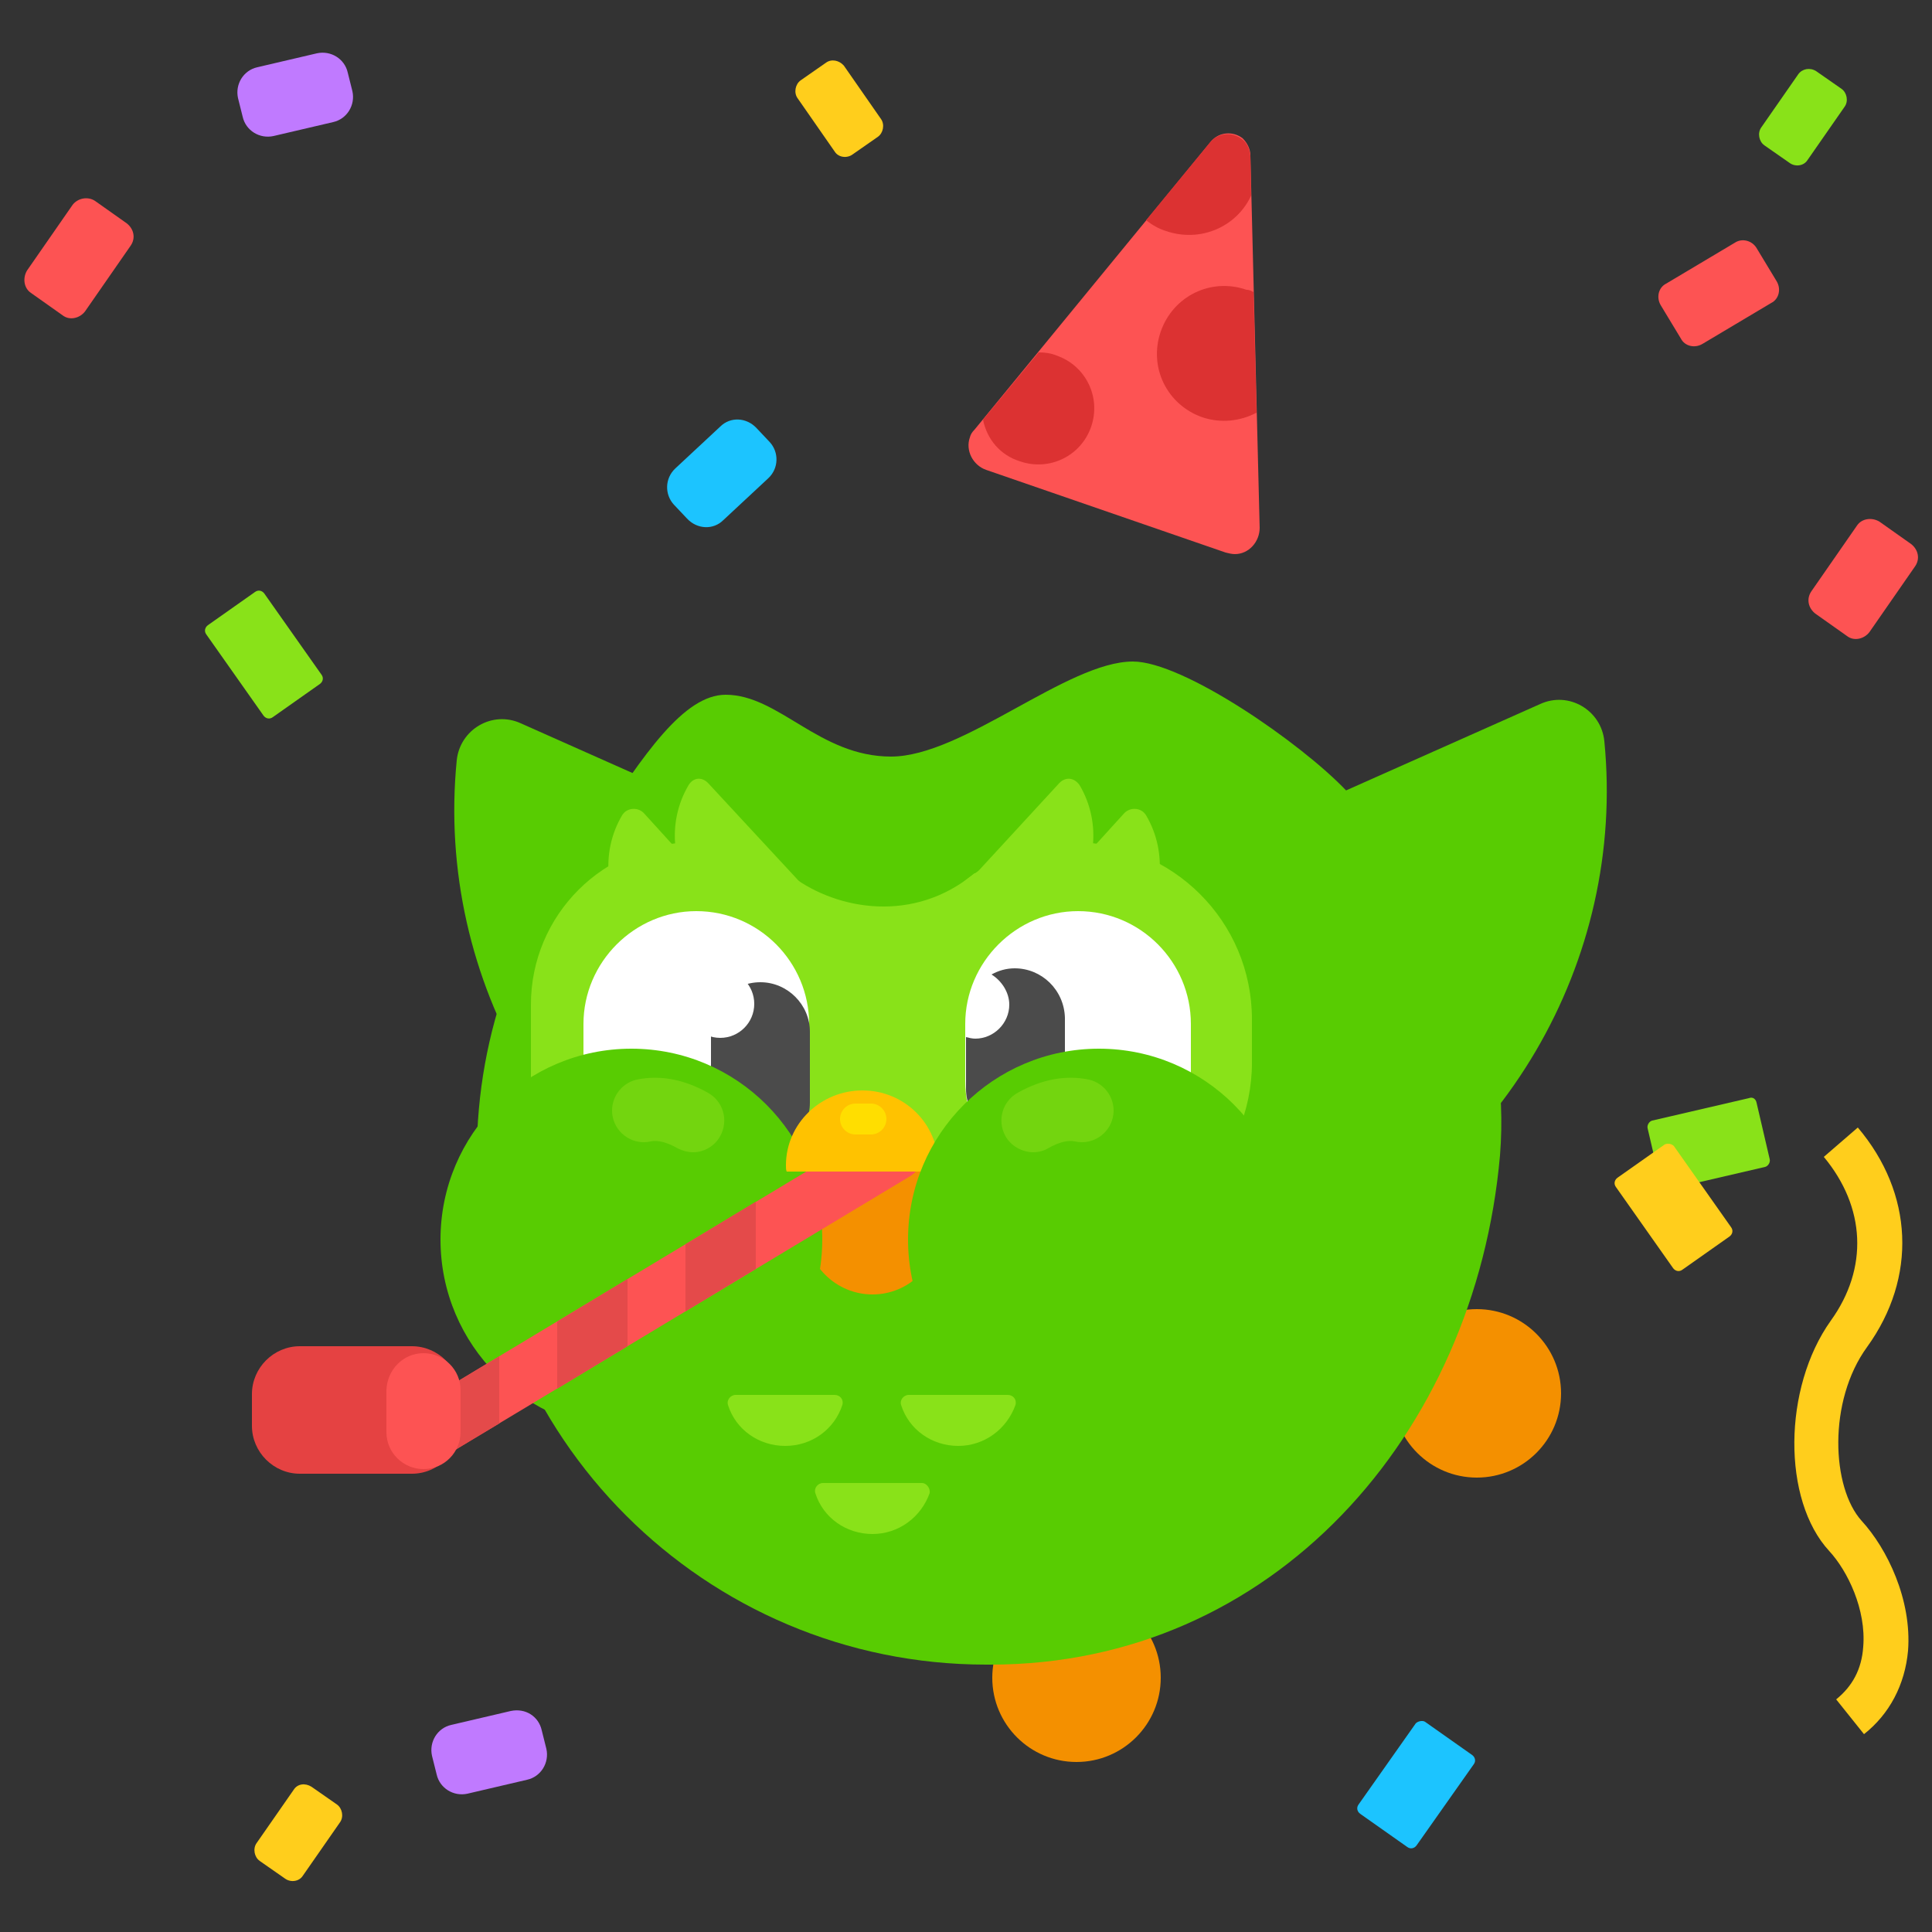 <svg version="1.1" id="duo" xmlns="http://www.w3.org/2000/svg" xmlns:xlink="http://www.w3.org/1999/xlink" x="0px" y="0px" viewBox="0 0 250 250" style="enable-background:new 0 0 250 250;" xml:space="preserve">
<rect x="0" y="0" width="250" height="250" fill="#333333" stroke="none"/>
<style type="text/css">
	.st0{fill-rule:evenodd;clip-rule:evenodd;fill:#FD5353;}
	.st1{fill-rule:evenodd;clip-rule:evenodd;fill:#89E219;}
	.st2{fill-rule:evenodd;clip-rule:evenodd;fill:#C07AFF;}
	.st3{fill-rule:evenodd;clip-rule:evenodd;fill:#1CC4FF;}
	.st4{fill-rule:evenodd;clip-rule:evenodd;fill:#FFCE1C;}
	.st5{fill:#FFCE1C;}
	.st6{fill-rule:evenodd;clip-rule:evenodd;fill:#F49000;}
	.st7{fill:#58CC02;}
	.st8{fill-rule:evenodd;clip-rule:evenodd;fill:#58CC02;}
	.st9{fill-rule:evenodd;clip-rule:evenodd;fill:#FFFFFF;}
	.st10{fill:#89E219;}
	.st11{fill-rule:evenodd;clip-rule:evenodd;fill:#4B4B4B;}
	.st12{fill:#73D50F;}
	.st13{fill-rule:evenodd;clip-rule:evenodd;fill:#E44A4A;}
	.st14{fill-rule:evenodd;clip-rule:evenodd;fill:#E54242;}
	.st15{fill-rule:evenodd;clip-rule:evenodd;fill:#FFC200;}
	.st16{fill-rule:evenodd;clip-rule:evenodd;fill:#FFDE00;}
	.st17{fill-rule:evenodd;clip-rule:evenodd;fill:#DC3232;}
</style>
<g id="confetti">
	<path id="Rectangle-2" class="st0" d="M243.2,67.5l4.1,2.9c0.9,0.7,1.2,1.9,0.5,2.9l-5.9,8.5c-0.7,0.9-2,1.2-2.9,0.5l0,0l-4.1-2.9
		c-0.9-0.7-1.2-1.9-0.5-2.9l5.9-8.5C240.9,67.1,242.2,66.9,243.2,67.5L243.2,67.5z"></path>
	<path class="st0" d="M227.3,32.1l2.6,4.3c0.6,1,0.3,2.3-0.7,2.8l-8.9,5.3c-1,0.6-2.3,0.3-2.8-0.7l0,0l-2.6-4.3
		c-0.6-1-0.3-2.3,0.7-2.8l8.9-5.3C225.4,30.8,226.7,31.1,227.3,32.1L227.3,32.1z"></path>
	<path class="st0" d="M12.3,26l4.1,2.9c0.9,0.7,1.2,1.9,0.5,2.9L11,40.3c-0.7,0.9-2,1.2-2.9,0.5l0,0L4,37.9C3.1,37.3,2.9,36,3.5,35
		l5.9-8.5C10.1,25.6,11.4,25.4,12.3,26L12.3,26z"></path>
	<path id="Rectangle-2-Copy" class="st1" d="M227.3,142.7l1.7,7.3c0.1,0.4-0.2,0.9-0.6,1l-12.5,2.9c-0.4,0.1-0.9-0.2-1-0.6l0,0
		l-1.7-7.3c-0.1-0.4,0.2-0.9,0.6-1l12.5-2.9C226.8,141.9,227.2,142.2,227.3,142.7L227.3,142.7z"></path>
	<path class="st2" d="M70.1,223.9l0.6,2.4c0.4,1.8-0.7,3.6-2.5,4l-7.7,1.8c-1.8,0.4-3.6-0.7-4-2.5l0,0l-0.6-2.4
		c-0.4-1.8,0.7-3.6,2.5-4l7.7-1.8C68,221,69.7,222.1,70.1,223.9L70.1,223.9z"></path>
	<path class="st2" d="M45,9.4l0.6,2.4c0.4,1.8-0.7,3.6-2.5,4l-7.7,1.8c-1.8,0.4-3.6-0.7-4-2.5l0,0l-0.6-2.4c-0.4-1.8,0.7-3.6,2.5-4
		L41,6.9C42.8,6.5,44.6,7.6,45,9.4L45,9.4z"></path>
	<path class="st3" d="M97.9,55.4l1.7,1.8c1.2,1.3,1.2,3.4-0.2,4.7l-5.8,5.4c-1.3,1.3-3.4,1.2-4.7-0.2l0,0l-1.7-1.8
		C86,64,86,61.9,87.4,60.6l5.8-5.4C94.5,53.9,96.6,54,97.9,55.4L97.9,55.4z"></path>
	<path class="st1" d="M33,76.6l-6.1,4.3c-0.4,0.3-0.5,0.8-0.2,1.2l7.4,10.5c0.3,0.4,0.8,0.5,1.2,0.2l0,0l6.1-4.3
		c0.4-0.3,0.5-0.8,0.2-1.2l-7.4-10.5C33.9,76.4,33.4,76.3,33,76.6L33,76.6z"></path>
	<path class="st4" d="M215.4,148.1l-6.1,4.3c-0.4,0.3-0.5,0.8-0.2,1.2l7.4,10.5c0.3,0.4,0.8,0.5,1.2,0.2l0,0l6.1-4.3
		c0.4-0.3,0.5-0.8,0.2-1.2l-7.4-10.5C216.3,148,215.8,147.9,215.4,148.1L215.4,148.1z"></path>
	<path class="st4" d="M106.9,8.1l-3.3,2.3c-0.7,0.5-0.9,1.6-0.4,2.3l4.8,6.9c0.5,0.8,1.6,0.9,2.3,0.4l0,0l3.3-2.3
		c0.7-0.5,0.9-1.6,0.4-2.3l-4.8-6.9C108.6,7.8,107.6,7.6,106.9,8.1L106.9,8.1z"></path>
	<path class="st4" d="M40.3,231.2l3.3,2.3c0.7,0.5,0.9,1.6,0.4,2.3l-4.8,6.9c-0.5,0.8-1.6,0.9-2.3,0.4l0,0l-3.3-2.3
		c-0.7-0.5-0.9-1.6-0.4-2.3l4.8-6.9C38.5,230.8,39.5,230.7,40.3,231.2L40.3,231.2z"></path>
	<path id="Rectangle-2-Copy-2" class="st1" d="M235,9.2l3.3,2.3c0.7,0.5,0.9,1.6,0.4,2.3l-4.8,6.9c-0.5,0.8-1.6,0.9-2.3,0.4l0,0
		l-3.3-2.3c-0.7-0.5-0.9-1.6-0.4-2.3l4.8-6.9C233.2,8.9,234.2,8.7,235,9.2L235,9.2z"></path>
	<path class="st3" d="M184.4,222.8l6.1,4.3c0.4,0.3,0.5,0.8,0.2,1.2l-7.4,10.5c-0.3,0.4-0.8,0.5-1.2,0.2l0,0l-6.1-4.3
		c-0.4-0.3-0.5-0.8-0.2-1.2l7.4-10.5C183.5,222.7,184.1,222.6,184.4,222.8L184.4,222.8z"></path>
	<path class="st5" d="M241.2,224.4l-3.6-4.5c2.1-1.7,3.3-3.9,3.5-6.8c0.4-4.8-2-9.8-4.4-12.4c-6.1-6.6-6-21.1,0.2-29.8
		c4.9-6.8,4.5-14.7-0.9-21.2l4.4-3.8c7.2,8.5,7.7,19.4,1.2,28.4c-5.1,7-4.6,18.2-0.7,22.5c3.3,3.6,6.5,10.2,6,16.8
		C246.5,218,244.5,221.8,241.2,224.4z"></path>
</g>
<g id="feet">
	<ellipse id="right_foot" class="st6" cx="191.1" cy="180.3" rx="10.9" ry="10.9"></ellipse>
	<ellipse id="left_foot" class="st6" cx="139.3" cy="217.1" rx="10.9" ry="10.9"></ellipse>
</g>
<g id="wings">
	<path id="right_wing" class="st7" d="M107.4,132l1,29.9c17.8,9.4,39.7,10.5,59.2,1.8c26.9-11.9,42.8-39.4,40-67.8
		c-0.4-4-4.6-6.5-8.3-4.8L107.4,132z"></path>
	<path id="left_wing" class="st7" d="M159.3,134.5l-1,29.9c-17.8,9.4-39.7,10.5-59.2,1.8c-26.9-11.9-42.8-39.4-40-67.8
		c0.4-4,4.6-6.5,8.3-4.8L159.3,134.5z"></path>
</g>
<path class="st8" d="M176.7,105c-0.7-0.8-1.5-1.7-2.5-2.7c-5.9-6.2-21.1-16.7-27.6-16.7c-8.5,0-22,12.3-31.3,12.3
	s-14.5-8-21.4-8c-5.4,0-10.6,7.7-16.8,17.2c-9.6,11.5-15.4,26.2-15.4,42.4c0,36.4,29.5,65.9,65.9,65.9h0.6
	c36.4,0,62.7-29.6,65.9-65.9C195.5,132,188.2,116.5,176.7,105z M138.5,98.2L138.5,98.2L138.5,98.2L138.5,98.2z"></path>
<ellipse class="st9" cx="86.9" cy="129.7" rx="4.4" ry="4.4"></ellipse>
<g id="face">
	<g id="eye_mask">
		<path id="Rectangle" class="st1" d="M139.1,109L139.1,109c12.6,0,22.9,10.2,22.9,22.9v5.6c0,12.6-10.2,22.9-22.9,22.9l0,0
			c-12.6,0-22.9-10.2-22.9-22.9v-5.6C116.2,119.2,126.5,109,139.1,109z"></path>
		<path class="st1" d="M89.7,109L89.7,109c11.6,0,21,9.4,21,21v9.2c0,11.6-9.4,21-21,21l0,0c-11.6,0-21-9.4-21-21V130
			C68.7,118.4,78.1,109,89.7,109z"></path>
		<path id="Path-9" class="st1" d="M102.5,113.4c5.9,4.4,15.8,6.1,23.6-0.4c5.6-0.4-1.2,9.4-1.2,9.4s-0.4,7.2-1.3,21.7l-8.1,6.8
			l-12.5-6l1.6-21C99.3,114,98.6,110.5,102.5,113.4z"></path>
		<path id="Combined-Shape-Copy-57" class="st10" d="M91.6,101.3l15.2,16.4c0.8,0.9,0.5,2.3-0.6,2.7c-5.2,2.3-11.4,1-15.4-3.3
			c-3.9-4.3-4.6-10.6-1.7-15.5C89.7,100.6,90.8,100.5,91.6,101.3z"></path>
		<path id="Combined-Shape-Copy-58" class="st10" d="M83.3,105.2l14.9,16.4c0.8,0.9,0.5,2.3-0.6,2.7c-5.2,2.3-11.4,1-15.4-3.3
			c-3.9-4.3-4.6-10.6-1.7-15.5C81.1,104.5,82.5,104.4,83.3,105.2z"></path>
		<path class="st10" d="M137.1,101.3L122,117.7c-0.8,0.9-0.5,2.3,0.6,2.7c5.2,2.3,11.4,1,15.4-3.3c3.9-4.3,4.6-10.6,1.7-15.5
			C139,100.6,137.9,100.5,137.1,101.3z"></path>
		<path class="st10" d="M145.5,105.2l-14.9,16.4c-0.8,0.9-0.5,2.3,0.6,2.7c5.2,2.3,11.4,1,15.4-3.3c3.9-4.3,4.6-10.6,1.7-15.5
			C147.7,104.5,146.3,104.4,145.5,105.2z"></path>
	</g>
	<g id="eyes">
		<g id="left_eye">
			<path id="eye_ball_1_" class="st9" d="M90.1,117.9c8.1,0,14.6,6.6,14.6,14.6v7.4c0,8.1-6.6,14.6-14.6,14.6s-14.6-6.6-14.6-14.6
				v-7.4C75.5,124.5,82.1,117.9,90.1,117.9z"></path>
			<path id="pupil_1_" class="st11" d="M98.4,127.1c3.5,0,6.4,2.9,6.4,6.4v9.2c0,3.5-2.9,6.4-6.4,6.4s-6.4-2.9-6.4-6.4v-9.2
				C92,130,94.8,127.1,98.4,127.1z"></path>
			<ellipse id="glare" class="st9" cx="93.2" cy="129.9" rx="4.4" ry="4.4"></ellipse>
		</g>
		<g id="right_eye">
			<path id="eye_ball" class="st9" d="M139.5,117.9L139.5,117.9c8.1,0,14.6,6.6,14.6,14.6v7.4c0,8.1-6.6,14.6-14.6,14.6l0,0
				c-8.1,0-14.6-6.6-14.6-14.6v-7.4C124.9,124.5,131.5,117.9,139.5,117.9z"></path>
			<path id="pupil" class="st11" d="M131.3,125.3c-1.1,0-2.1,0.3-3,0.8c1.3,0.8,2.3,2.3,2.3,3.9c0,2.4-2,4.4-4.4,4.4
				c-0.4,0-0.8-0.1-1.2-0.2v6.7c0,3.5,2.9,6.4,6.4,6.4s6.4-2.9,6.4-6.4v-9.2C137.7,128.1,134.8,125.3,131.3,125.3z"></path>
		</g>
	</g>
	<path id="lower_beak" class="st6" d="M113.5,143.5c4.4,0,8,3.6,8,8v7.4c0,4.7-3.8,8.6-8.6,8.6c-4.7,0-8.6-3.8-8.7-8.6v-1.8l0.5-5.7
		C105.2,147,109,143.5,113.5,143.5z"></path>
	<g id="left_cheek">
		<ellipse id="cheek_1_" class="st8" cx="81.7" cy="160.4" rx="24.7" ry="24.7"></ellipse>
		<path id="glare_3_" class="st12" d="M89.7,149.1c-0.7,0-1.4-0.2-2-0.5c-1.4-0.8-2.6-1.1-3.5-0.9c-2.2,0.5-4.4-0.9-4.9-3.1
			c-0.5-2.2,0.9-4.4,3.1-4.9c2.9-0.6,6-0.1,9.2,1.7c2,1.1,2.7,3.6,1.6,5.6C92.5,148.3,91.1,149.1,89.7,149.1z"></path>
	</g>
	<g id="party_horn">
		<path class="st0" d="M52.8,182.6l61-36.7c1.8-1.1,4.1-0.5,5.1,1.3l0,0l0,0c1.1,1.8,0.5,4.1-1.3,5.1l-61,36.7
			c-1.8,1.1-4.1,0.5-5.1-1.3l0,0l0,0C50.4,186,51,183.7,52.8,182.6z"></path>
		<g id="stripes">
			<path class="st13" d="M72.1,171l9.1-5.5v8.7l-9.1,5.5V171z"></path>
			<path class="st13" d="M88.7,161l9.1-5.5v8.7l-9.1,5.5V161z"></path>
			<path class="st13" d="M55.5,181l9.1-5.5v8.7l-8,4.8c-0.4,0.2-0.7,0.4-1.1,0.4V181z"></path>
		</g>
		<g id="roll-y_part">
			<path id="Rectangle-115" class="st14" d="M38.8,174.2h14.5c3.4,0,6.2,2.8,6.2,6.2v4.1c0,3.4-2.8,6.2-6.2,6.2H38.8
				c-3.4,0-6.2-2.8-6.2-6.2v-4.1C32.6,177,35.4,174.2,38.8,174.2z"></path>
			<path id="Rectangle-116" class="st0" d="M54.8,175.1L54.8,175.1c2.6,0,4.8,2.1,4.8,4.8v5.4c0,2.6-2.1,4.8-4.8,4.8l0,0
				c-2.6,0-4.8-2.1-4.8-4.8v-5.4C50.1,177.2,52.2,175.1,54.8,175.1z"></path>
		</g>
	</g>
	<g id="upper_beak">
		<path id="beak" class="st15" d="M101.7,150.8c0-5.4,4.5-9.7,9.9-9.7s9.8,4.3,9.8,9.7c0,0.2,0,0.5,0,0.8h-19.6
			C101.7,151.4,101.7,151.1,101.7,150.8z"></path>
		<path id="glare_1_" class="st16" d="M110.7,142.8h2c1.1,0,2,0.9,2,2s-0.9,2-2,2h-2c-1.1,0-2-0.9-2-2S109.6,142.8,110.7,142.8z"></path>
	</g>
	<g id="right_cheek">
		<ellipse id="cheek" class="st8" cx="142.2" cy="160.4" rx="24.7" ry="24.7"></ellipse>
		<path id="glare_2_" class="st12" d="M133.7,149.1c-1.4,0-2.9-0.8-3.6-2.1c-1.1-2-0.4-4.5,1.6-5.6c3.2-1.8,6.3-2.3,9.2-1.7
			c2.2,0.5,3.6,2.7,3.1,4.9s-2.7,3.6-4.9,3.1c-0.9-0.2-2.1,0.1-3.5,0.9C135.1,148.9,134.4,149.1,133.7,149.1z"></path>
	</g>
</g>
<path id="belly" class="st10" d="M109,181.8c0.2-0.7-0.3-1.3-1-1.3H95.2c-0.7,0-1.2,0.7-1,1.3c1,3.2,4,5.3,7.4,5.3
	C105.1,187.1,108,184.9,109,181.8z M130.4,180.5h-12.8c-0.7,0-1.2,0.7-1,1.3c1,3.2,4,5.3,7.4,5.3s6.3-2.2,7.4-5.3
	C131.6,181.1,131.1,180.5,130.4,180.5z M119.3,191.9h-12.8c-0.7,0-1.2,0.7-1,1.3c1,3.2,4,5.3,7.4,5.3s6.3-2.2,7.4-5.3
	C120.4,192.6,119.9,191.9,119.3,191.9z"></path>
<g id="hat">
	<path class="st0" d="M161.8,20.1l1.2,48.2c0,1.8-1.4,3.4-3.2,3.4c-0.4,0-0.8-0.1-1.2-0.2l-31-10.7c-1.7-0.6-2.7-2.5-2.1-4.2
		c0.1-0.4,0.3-0.7,0.6-1l30.6-37.3c1-1.2,2.8-1.4,4.1-0.4C161.4,18.5,161.8,19.3,161.8,20.1z"></path>
	<g id="dots">
		<path class="st17" d="M162.2,37.8l0.4,15.6c-2.1,1.1-4.6,1.4-7,0.6c-4.6-1.6-7-6.5-5.4-11.1s6.5-7,11.1-5.4
			C161.6,37.5,161.9,37.6,162.2,37.8z"></path>
		<path class="st17" d="M127.2,54.3l7.2-8.7c0.8,0,1.6,0.1,2.3,0.4c3.8,1.3,5.8,5.4,4.5,9.2s-5.4,5.8-9.2,4.5
			C129.4,58.9,127.7,56.8,127.2,54.3z"></path>
		<path class="st17" d="M161.9,25.3c-1.9,4.1-6.6,6.1-11,4.6c-1-0.3-1.8-0.8-2.6-1.4l8.3-10.1c1-1.2,2.8-1.4,4.1-0.4
			c0.7,0.5,1,1.3,1.1,2.2L161.9,25.3z"></path>
	</g>
</g>
</svg>
